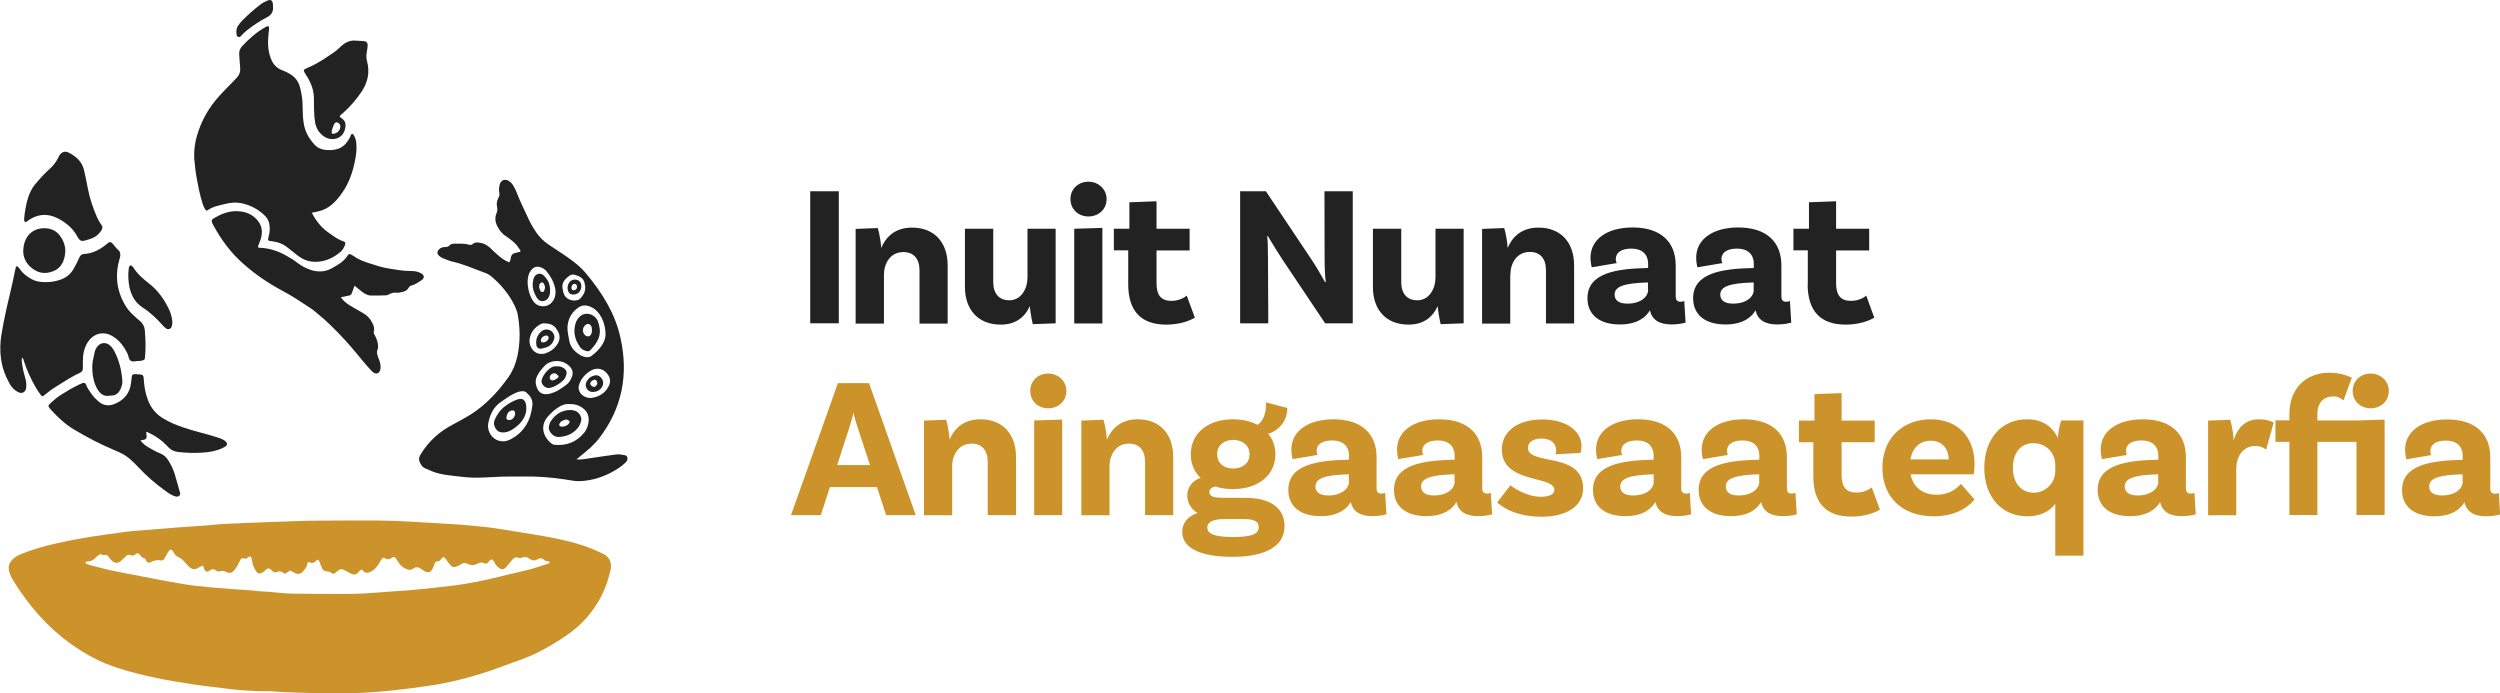<svg width="393" height="109" viewBox="0 0 393 109" fill="none" xmlns="http://www.w3.org/2000/svg">
<g clip-path="url(#clip0_810_70)">
<path d="M94.713 87.013C94.211 86.786 93.71 86.535 93.207 86.331C90.971 85.42 88.621 84.874 86.248 84.419C84.765 84.146 83.282 83.918 81.776 83.668C80.019 83.395 78.285 83.076 76.528 82.871C74.498 82.644 72.49 82.461 70.436 82.348C68.497 82.234 66.557 82.12 64.595 82.006C62.884 81.892 61.172 81.847 59.438 81.824C57.659 81.801 55.879 81.824 54.099 81.824C51.566 81.847 49.034 81.824 46.501 81.915C43.831 82.029 35.093 82.302 33.952 82.461C32.856 82.598 29.023 82.826 28.202 82.894C26.24 83.053 24.255 83.213 22.292 83.372C21.448 83.44 20.604 83.486 19.782 83.599C17.911 83.85 16.04 84.1 14.169 84.396C11.819 84.783 9.469 85.238 7.165 85.83C5.91 86.171 4.655 86.558 3.445 87.059C2.989 87.241 2.533 87.446 2.145 87.787C1.529 88.311 1.209 88.948 1.438 89.79C1.574 90.337 1.803 90.837 2.099 91.292C4.472 95.116 7.324 98.462 10.998 101.125C13.302 102.786 15.767 104.129 18.482 104.994C22.406 106.269 26.468 106.997 30.552 107.612C32.035 107.839 33.541 107.976 35.047 108.181C37.009 108.454 38.971 108.59 40.957 108.659C41.573 108.681 42.189 108.636 42.782 108.681C45.018 108.886 47.254 108.864 49.49 108.955C53.688 109.091 57.864 108.977 62.039 108.499C63.865 108.295 65.667 108.067 67.493 107.794C70.299 107.384 73.014 106.724 75.707 105.882C77.874 105.222 79.974 104.357 82.118 103.606C82.94 103.31 83.738 102.969 84.514 102.582C86.066 101.808 87.526 100.92 88.941 99.964C90.219 99.099 91.382 98.098 92.386 96.914C94.189 94.798 95.375 92.362 95.968 89.631C96.242 88.47 95.831 87.514 94.713 87.013ZM86.18 88.607C84.879 89.039 83.579 89.472 82.255 89.767C79.814 90.314 77.395 90.974 74.954 91.452C73.562 91.725 72.147 91.953 70.733 92.112C69.409 92.248 68.086 92.43 66.763 92.567C66.078 92.635 65.371 92.658 64.686 92.749C63.682 92.863 62.656 92.886 61.652 92.977C60.169 93.091 58.685 93.204 57.202 93.295C56.039 93.364 54.875 93.364 53.711 93.364C51.11 93.364 48.532 93.364 45.931 93.318C44.744 93.295 43.558 93.159 42.371 93.045C41.595 92.977 40.797 92.977 40.021 92.863C39.108 92.749 38.173 92.726 37.237 92.658C34.431 92.43 31.624 92.271 28.818 91.816C26.719 91.475 24.642 91.065 22.566 90.655C20.878 90.337 19.189 90.018 17.523 89.677C16.428 89.449 15.333 89.13 14.238 88.857C13.987 88.789 13.736 88.721 13.508 88.561C13.462 88.538 13.439 88.47 13.439 88.402C13.439 88.356 13.485 88.288 13.53 88.288C13.645 88.265 13.759 88.243 13.873 88.243C14.306 88.243 14.649 88.038 14.945 87.742C15.105 87.582 15.287 87.423 15.47 87.287C15.652 87.127 15.835 87.036 16.086 87.218C16.337 87.4 16.679 87.082 16.907 87.332C17.09 87.514 17.227 87.765 17.387 87.947C17.478 88.061 17.592 88.151 17.706 88.243C18.14 88.538 18.505 88.561 18.915 88.243C19.212 88.015 19.486 87.742 19.76 87.469C19.988 87.241 20.239 87.127 20.535 87.264C20.855 87.423 21.083 87.309 21.334 87.105C21.585 86.9 21.722 86.945 21.927 87.15C22.155 87.4 22.315 87.742 22.726 87.765C22.886 87.787 22.908 87.969 22.954 88.106C23.114 88.425 23.251 88.493 23.547 88.425C23.57 88.425 23.616 88.402 23.639 88.402C24.163 88.106 24.711 87.969 25.327 88.106C25.509 88.151 25.669 88.038 25.783 87.901C25.92 87.696 26.034 87.446 26.171 87.218C26.308 86.991 26.422 86.763 26.582 86.558C26.764 86.331 26.97 86.353 27.152 86.604C27.244 86.74 27.335 86.9 27.426 87.036C27.563 87.264 27.745 87.469 27.997 87.56C28.498 87.765 28.864 88.129 29.206 88.538C29.366 88.743 29.571 88.925 29.753 89.107C30.119 89.494 30.552 89.563 31.031 89.335C31.305 89.198 31.579 89.039 31.853 88.903C32.012 89.085 32.035 89.29 32.104 89.472C32.286 89.881 32.583 89.995 32.925 89.722C33.267 89.449 33.564 89.358 33.929 89.677C34.134 89.859 34.431 89.881 34.682 89.79C34.978 89.699 35.23 89.767 35.503 89.881C36.119 90.177 36.416 90.109 36.872 89.585C37.215 89.198 37.443 88.721 37.671 88.243C37.831 87.901 37.968 87.605 38.447 87.81C38.675 87.901 38.812 87.719 38.994 87.605C39.314 87.378 39.428 87.423 39.542 87.787C39.587 87.947 39.633 88.129 39.656 88.288C39.679 88.834 39.953 89.29 40.226 89.745C40.477 90.177 40.797 90.268 41.253 89.995C41.481 89.859 41.664 89.676 41.869 89.517C42.166 89.29 42.28 89.29 42.554 89.517C42.668 89.608 42.759 89.722 42.873 89.813C43.056 89.972 43.284 90.041 43.512 89.927C43.854 89.767 44.174 89.767 44.493 90.041C44.744 90.268 44.95 90.177 45.178 89.972C45.588 89.631 45.588 89.631 46.068 89.904C46.159 89.972 46.273 90.041 46.364 90.086C46.866 90.314 47.254 90.246 47.619 89.836C47.939 89.494 48.235 89.13 48.304 88.652C48.327 88.538 48.395 88.447 48.418 88.356C48.509 88.356 48.577 88.334 48.6 88.356C48.988 88.584 49.308 88.538 49.604 88.243C49.947 87.878 50.038 87.901 50.243 88.379C50.312 88.538 50.357 88.698 50.426 88.857C50.494 89.016 50.562 89.176 50.631 89.335C50.768 89.631 50.996 89.79 51.316 89.813C51.612 89.813 51.886 89.881 52.114 90.086C52.297 90.246 52.479 90.223 52.662 90.086C52.753 90.018 52.844 89.95 52.935 89.859C53.506 89.381 53.688 89.358 54.327 89.722C54.692 89.927 55.035 90.132 55.422 90.268C55.696 90.359 55.925 90.337 56.153 90.132C56.244 90.063 56.312 89.972 56.404 89.881C56.518 89.745 56.632 89.608 56.792 89.563C57.02 89.517 57.042 89.767 57.179 89.859C57.476 90.063 57.773 90.086 58.092 89.95C58.754 89.699 59.187 89.198 59.552 88.629C59.712 88.379 59.849 88.129 60.009 87.878C60.169 87.628 60.305 87.605 60.579 87.787C60.899 87.992 61.15 87.969 61.446 87.765C61.925 87.446 62.039 87.491 62.359 87.969C62.496 88.151 62.61 88.356 62.747 88.561C63.021 88.971 63.408 89.221 63.819 89.426C64.207 89.608 64.595 89.677 64.96 89.381C65.371 89.062 65.781 89.153 66.169 89.403C66.375 89.517 66.557 89.677 66.74 89.79C67.287 90.086 67.675 89.995 67.972 89.449C68.109 89.221 68.2 88.971 68.269 88.721C68.36 88.447 68.474 88.243 68.793 88.243C69.09 88.243 69.25 88.038 69.409 87.81C69.66 87.491 69.843 87.514 70.071 87.856C70.231 88.083 70.391 88.356 70.573 88.561C71.098 89.198 71.189 89.335 72.125 88.903C72.193 88.857 72.284 88.812 72.353 88.766C72.741 88.47 73.106 88.425 73.562 88.652C74.041 88.903 74.566 88.903 75.068 88.607C75.41 88.402 75.775 88.356 76.14 88.538C76.414 88.675 76.597 88.584 76.756 88.379C77.236 87.696 77.487 87.901 77.783 88.516C77.943 88.834 78.171 89.085 78.468 89.29C78.856 89.563 79.129 89.563 79.472 89.244C79.677 89.039 79.859 88.812 80.042 88.584C80.247 88.334 80.43 88.083 80.658 87.856C80.864 87.651 81.115 87.514 81.457 87.674C81.685 87.787 81.913 87.719 82.141 87.628C82.484 87.491 82.826 87.537 83.122 87.765C83.168 87.787 83.214 87.833 83.259 87.856C83.647 88.129 84.058 88.197 84.491 87.924C84.856 87.696 85.199 87.696 85.518 88.015C85.701 88.174 85.929 88.22 86.157 88.243C86.248 88.265 86.408 88.243 86.385 88.425C86.431 88.538 86.294 88.561 86.18 88.607Z" fill="#CC932A"/>
<path d="M2.898 61.658C3.491 61.977 4.061 61.567 4.107 60.998C4.153 60.566 4.153 60.133 4.039 59.701C3.788 58.858 3.582 58.016 3.468 57.151C3.423 56.833 3.377 56.537 3.491 56.218C3.696 56.378 3.696 56.605 3.765 56.787C4.221 58.176 4.814 59.496 5.545 60.77C5.796 61.226 6.092 61.658 6.412 62.09C6.571 62.318 6.685 62.341 6.914 62.159C7.552 61.635 8.191 61.157 8.899 60.725C10.108 59.974 11.294 59.177 12.595 58.585C12.892 58.449 13.028 58.221 13.028 57.903C13.028 57.516 13.028 57.151 13.028 56.764C13.028 55.74 13.211 54.739 13.759 53.851C14.512 52.599 16.04 51.917 17.615 52.804C18.778 53.464 19.509 54.489 20.079 55.672C20.239 56.036 20.216 56.537 20.604 56.742C21.015 56.947 21.471 56.696 21.904 56.742C22.041 56.764 22.201 56.696 22.338 56.673C22.726 56.583 22.749 56.56 22.794 56.15C22.931 54.762 22.886 53.373 22.771 51.962C22.726 51.37 22.475 50.847 21.996 50.46C21.836 50.323 21.676 50.209 21.539 50.073C20.946 49.527 20.307 48.98 19.874 48.298C18.368 45.931 18.003 43.381 18.801 40.696C18.961 40.127 19.029 39.649 18.505 39.216C18.185 38.943 17.957 38.556 17.638 38.237C17.432 38.01 17.25 38.01 17.021 38.169C16.93 38.237 16.839 38.328 16.748 38.397C15.698 39.239 14.58 39.853 13.211 39.922C12.8 39.944 12.618 40.172 12.458 40.514C12.207 41.105 11.911 41.674 11.591 42.221C11.112 43.108 10.382 43.677 9.423 43.996C8.83 44.178 8.237 44.315 7.621 44.337C6.754 44.383 5.864 44.337 5.065 43.928C4.312 43.541 3.628 43.04 3.149 42.334C3.058 42.198 2.943 42.061 2.829 41.925C2.738 41.811 2.51 41.856 2.487 42.016C2.419 42.243 2.373 42.471 2.327 42.699C2.19 43.359 2.076 44.019 1.917 44.656C1.301 47.273 0.662 49.914 0.228 52.577C0.023 53.851 -0.023 55.126 0.16 56.4C0.342 57.743 0.776 58.995 1.438 60.179C1.734 60.793 2.213 61.317 2.898 61.658Z" fill="#222222"/>
<path d="M23.205 62.751C22.886 61.863 22.703 60.953 22.635 60.042C22.543 58.745 22.612 58.927 21.288 58.813C21.266 58.813 21.22 58.813 21.197 58.813C20.878 58.836 20.764 58.904 20.718 59.2C20.672 59.519 20.65 59.837 20.604 60.156C20.421 61.84 19.463 62.933 17.957 63.524C17.09 63.866 16.223 63.752 15.493 63.115C15.105 62.773 14.717 62.409 14.421 61.977C14.101 61.499 13.736 61.044 13.531 60.474C13.439 60.201 13.234 60.133 12.96 60.224C12.778 60.292 12.595 60.383 12.39 60.474C11.454 60.93 10.542 61.453 9.652 62.022C8.99 62.432 8.397 62.955 7.826 63.502C7.553 63.752 7.553 63.843 7.804 64.162C7.849 64.23 7.918 64.298 7.963 64.367C9.081 65.596 10.291 66.734 11.728 67.576C13.736 68.759 15.79 69.852 17.934 70.74C18.345 70.899 18.733 71.081 19.121 71.286C20.193 71.809 20.992 72.651 21.791 73.493C23.068 74.859 24.483 76.065 25.989 77.158C26.354 77.431 26.742 77.704 27.175 77.886C27.358 77.977 27.54 78.046 27.746 78.068C28.156 78.091 28.407 77.818 28.293 77.408C28.02 76.43 27.746 75.451 27.449 74.472C27.221 73.721 26.856 73.016 26.445 72.356C26.148 71.877 25.761 71.513 25.213 71.286C24.574 71.035 23.958 70.694 23.342 70.33C22.863 70.057 22.452 69.715 22.064 69.237C22.315 69.192 22.498 69.169 22.657 69.124C22.954 69.032 23.045 68.919 23.045 68.623C23.045 68.395 23 68.168 22.977 67.849C24.323 68.418 25.373 69.124 26.445 70.284C26.901 70.762 27.403 70.99 28.042 71.058C29.32 71.195 30.598 71.24 31.876 71.149C32.948 71.081 34.02 70.899 35.002 70.421C35.184 70.33 35.367 70.239 35.526 70.102C35.732 69.943 35.732 69.692 35.572 69.488C35.412 69.306 35.23 69.192 35.002 69.078C34.705 68.941 34.408 68.85 34.112 68.737C32.423 68.19 30.689 67.826 29.001 67.257C27.86 66.87 26.765 66.46 25.738 65.823C24.574 65.163 23.684 64.139 23.205 62.751Z" fill="#222222"/>
<path d="M3.97 34.892C4.084 34.937 4.198 34.869 4.29 34.778C4.312 34.755 4.335 34.733 4.358 34.71C5.841 33.64 7.415 33.481 9.036 34.3C10.313 34.937 11.431 35.848 12.139 37.145C12.207 37.282 12.275 37.396 12.367 37.509C12.572 37.805 12.8 37.942 13.188 37.851C13.759 37.714 14.306 37.555 14.831 37.282C15.287 37.031 15.607 36.69 15.903 36.28C16.132 35.962 16.177 35.666 15.926 35.324C15.675 34.96 15.447 34.596 15.264 34.186C14.649 32.752 14.124 31.273 13.827 29.725C13.645 28.724 13.439 27.722 13.211 26.744C12.892 25.378 11.933 24.559 10.747 23.967C10.176 23.694 9.652 23.921 9.332 24.445C9.264 24.536 9.218 24.65 9.172 24.764C8.83 25.469 8.351 26.084 7.758 26.607C6.914 27.335 6.206 28.178 5.476 29.02C5.202 29.361 4.974 29.725 4.792 30.135C4.244 31.273 4.039 32.502 3.856 33.754C3.833 34.004 3.81 34.277 3.788 34.528C3.81 34.664 3.81 34.824 3.97 34.892Z" fill="#222222"/>
<path d="M4.746 41.925C5.796 42.904 7.028 43.177 8.374 42.63C9.652 42.13 10.108 41.014 10.245 39.808C10.359 38.807 10.017 37.851 9.401 37.031C8.922 36.394 8.283 36.03 7.507 35.916C5.408 35.643 3.856 36.895 3.674 39.102C3.56 40.127 3.902 41.128 4.746 41.925Z" fill="#222222"/>
<path d="M17.159 62.204C17.273 62.181 17.387 62.182 17.501 62.182C18.231 62.182 18.687 61.749 18.961 61.135C19.121 60.725 19.28 60.315 19.235 59.883C19.121 58.267 18.756 56.742 18.026 55.308C17.889 55.035 17.706 54.739 17.501 54.511C16.748 53.624 15.607 53.783 15.082 54.807C14.991 54.989 14.922 55.171 14.877 55.376C14.763 55.877 14.649 56.4 14.557 56.901C14.443 57.789 14.512 58.95 14.763 59.837C14.945 60.474 15.196 61.112 15.63 61.635C16.018 62.045 16.497 62.341 17.159 62.204Z" fill="#222222"/>
<path d="M22.452 48.366C23.639 49.117 24.642 50.096 25.578 51.143C25.738 51.325 25.897 51.484 26.08 51.621C26.445 51.871 26.856 51.734 26.993 51.325C27.038 51.188 27.061 51.052 27.084 50.915C27.084 50.756 27.084 50.596 27.084 50.46C27.015 49.845 26.856 49.254 26.605 48.707C25.852 47.114 24.871 45.703 23.456 44.588C22.52 43.859 21.608 43.086 20.969 42.061C20.901 41.97 20.832 41.879 20.741 41.788C20.627 41.674 20.376 41.743 20.307 41.902C20.284 42.016 20.262 42.13 20.239 42.243C20.102 43.222 20.17 44.201 20.353 45.179C20.672 46.522 21.265 47.592 22.452 48.366Z" fill="#222222"/>
<path d="M30.848 27.586C31.122 29.111 31.396 30.613 31.875 32.092C31.966 32.388 32.103 32.684 32.286 32.957C32.377 33.094 32.514 33.162 32.651 33.048C33.427 32.479 34.339 32.32 35.252 32.092C36.188 31.842 37.123 31.751 38.104 31.979C39.473 32.297 40.66 32.934 41.641 33.913C42.143 34.414 42.371 35.006 42.394 35.711C42.417 36.212 42.371 36.69 42.234 37.168C42.052 37.828 42.074 37.851 42.736 37.919C43.694 38.033 44.539 38.352 45.269 38.966C45.748 39.353 46.227 39.717 46.706 40.104C47.779 40.969 48.965 41.31 50.357 41.105C51.566 40.923 52.547 40.4 53.46 39.649C53.825 39.353 54.076 38.966 54.236 38.511C54.35 38.215 54.282 38.033 54.008 37.942C53.118 37.669 52.41 37.1 51.68 36.599C50.539 35.802 49.695 34.755 49.011 33.435C50.882 33.139 51.749 32.684 52.935 31.41C53.255 31.068 53.506 30.681 53.779 30.317C54.92 28.724 55.491 26.903 55.856 25.014C56.016 24.126 56.107 23.238 55.993 22.328C55.924 21.918 55.81 21.531 55.582 21.19C55.468 21.008 55.263 21.008 55.171 21.19C55.126 21.304 55.103 21.418 55.057 21.509C54.213 23.193 53.072 23.716 51.292 23.58C50.608 23.534 49.969 23.284 49.49 22.783C48.6 21.827 47.961 20.758 47.756 19.438C47.619 18.595 47.573 17.776 47.573 16.911C47.596 15.864 47.436 14.817 47.185 13.816C46.934 12.791 46.364 12.04 45.428 11.54C45.109 11.357 44.744 11.198 44.402 11.062C43.489 10.72 42.919 10.106 42.576 9.195C42.097 7.943 42.074 6.646 42.211 5.326C42.234 5.03 42.303 4.757 42.303 4.461C42.325 4.142 42.166 4.029 41.869 4.188C40.409 4.962 39.199 6.054 38.081 7.238C37.739 7.602 37.557 8.057 37.602 8.603C37.625 8.922 37.648 9.241 37.671 9.559C37.694 9.969 37.739 10.379 37.762 10.766C37.808 11.312 37.602 11.79 37.237 12.2C37.1 12.359 36.963 12.495 36.827 12.632C35.8 13.702 34.727 14.726 33.792 15.887C32.491 17.503 31.579 19.278 30.985 21.258C30.62 22.442 30.483 23.648 30.529 24.877C30.643 25.81 30.689 26.698 30.848 27.586Z" fill="#222222"/>
<path d="M54.647 40.172C54.053 41.128 53.095 41.652 52.16 42.175C51.042 42.79 49.878 42.813 48.714 42.38C48.053 42.13 47.437 41.834 46.866 41.401C46.273 40.923 45.634 40.536 44.972 40.172C43.695 39.444 42.326 39.012 40.843 38.943C40.751 38.943 40.614 38.989 40.546 38.784C40.706 38.261 40.979 37.76 41.093 37.168C41.299 36.144 41.071 35.279 40.363 34.505C39.587 33.663 38.629 33.276 37.511 33.208C36.005 33.094 34.727 33.64 33.495 34.391C33.29 34.528 33.244 34.71 33.313 34.915C33.381 35.097 33.473 35.302 33.564 35.461C34.773 37.669 36.233 39.672 38.127 41.356C40.044 43.086 42.166 44.52 44.425 45.726C45.976 46.545 47.414 47.524 48.874 48.48C49.216 48.708 49.536 48.958 49.832 49.231C51.43 50.506 52.844 51.962 54.236 53.465C55.468 54.785 56.563 56.218 57.75 57.584C58.024 57.88 58.297 58.199 58.594 58.472C59.119 58.927 59.689 58.722 59.803 58.017C59.826 57.88 59.826 57.721 59.826 57.584C59.803 57.197 59.712 56.833 59.575 56.492C59.347 55.945 59.119 55.445 59.393 54.83C59.461 54.671 59.416 54.42 59.416 54.216C59.37 53.692 59.187 53.191 58.936 52.736C58.8 52.508 58.685 52.281 58.777 52.008C58.891 51.553 58.731 51.143 58.526 50.756C58.183 50.05 57.659 49.527 56.974 49.163C56.29 48.776 55.605 48.389 54.943 47.979C54.419 47.661 53.962 47.274 53.574 46.727C54.053 46.636 54.464 46.545 54.898 46.454C55.08 46.409 55.217 46.318 55.286 46.136C55.422 45.749 55.559 45.385 55.742 44.907C56.175 45.271 56.518 45.567 56.883 45.84C57.294 46.158 57.75 46.454 58.297 46.454C59.05 46.477 59.803 46.454 60.556 46.431C60.716 46.431 60.921 46.409 61.058 46.318C61.492 46.067 61.948 45.931 62.45 46.022C62.61 46.045 62.792 45.976 62.975 45.953C63.523 45.885 64.002 45.68 64.275 45.18C64.39 44.975 64.549 44.907 64.755 44.861C65.302 44.702 65.759 44.383 66.215 44.087C66.785 43.723 66.74 43.268 66.169 42.949C65.69 42.676 65.188 42.608 64.663 42.608C63.317 42.608 61.994 42.357 60.693 42.13C59.849 41.97 59.005 41.697 58.183 41.424C57.179 41.128 56.221 40.741 55.354 40.104C54.966 39.877 54.829 39.877 54.647 40.172Z" fill="#222222"/>
<path d="M49.353 15.75C49.33 16.297 49.376 16.843 49.376 17.412C49.376 18.026 49.444 18.618 49.536 19.233C49.696 20.189 50.175 20.962 51.019 21.509C52.182 22.237 53.985 21.896 54.282 20.075C54.396 19.438 54.259 18.937 53.666 18.573C53.574 18.504 53.483 18.436 53.392 18.368C53.483 18.049 53.757 17.913 53.962 17.73C55.08 16.729 56.039 15.614 56.86 14.385C57.818 12.928 58.161 11.357 57.704 9.65C57.567 9.15 57.567 8.672 57.659 8.194C57.727 7.852 57.773 7.511 57.795 7.17C57.818 6.737 57.636 6.51 57.202 6.464C56.837 6.418 56.449 6.441 56.061 6.396C55.057 6.259 54.259 6.669 53.551 7.329C53.255 7.602 52.958 7.898 52.639 8.126C51.27 9.059 49.924 10.015 48.372 10.652C47.619 10.971 47.619 10.993 48.053 11.699C48.874 12.905 49.399 14.225 49.353 15.75ZM52.137 20.689C52.205 20.325 52.319 19.961 52.479 19.62C52.639 19.278 52.799 19.164 53.05 19.255C53.323 19.346 53.529 19.62 53.506 19.916C53.483 20.462 53.027 20.94 52.456 21.031C52.228 21.076 52.091 20.962 52.137 20.689Z" fill="#222222"/>
<path d="M37.488 5.804C37.648 5.849 37.785 5.781 37.876 5.667C38.15 5.371 38.424 5.076 38.743 4.825C39.747 4.029 40.797 3.323 41.938 2.731C42.645 2.367 42.987 1.866 42.919 1.07C42.919 0.888 42.919 0.728 42.896 0.546C42.782 -6.95762e-06 42.485 -0.091 42.097 0.068C41.664 0.25 41.253 0.455 40.888 0.751C39.861 1.525 38.926 2.39 38.036 3.277C37.808 3.505 37.625 3.755 37.443 4.029C37.123 4.461 37.123 4.939 37.192 5.44C37.192 5.622 37.306 5.758 37.488 5.804Z" fill="#222222"/>
<path d="M98.227 71.559C97.771 71.468 97.314 71.377 96.835 71.445C95.512 71.605 94.189 71.832 92.865 72.014C92.181 72.105 91.496 72.287 90.606 72.219C90.926 71.969 91.108 71.832 91.268 71.673C92.317 70.831 93.344 69.989 94.166 68.919C97.816 64.185 98.82 58.881 97.543 53.123C96.698 49.254 94.645 45.999 92.135 42.995C91.04 41.675 89.648 40.719 88.256 39.785C87.572 39.33 86.887 38.898 86.225 38.443C85.45 37.919 84.788 37.259 84.263 36.485C83.875 35.871 83.465 35.256 83.168 34.596C82.506 33.139 81.776 31.728 81.206 30.226C81.069 29.839 80.863 29.498 80.658 29.134C80.498 28.86 80.27 28.633 79.996 28.451C79.357 28.064 78.764 28.291 78.559 28.997C78.445 29.429 78.399 29.862 78.49 30.294C78.559 30.567 78.513 30.795 78.376 31.045C78.125 31.523 78.011 32.024 78.148 32.57C78.239 32.934 78.171 33.253 78.034 33.572C77.76 34.255 77.852 34.937 78.194 35.597C78.513 36.189 78.901 36.736 79.494 37.1C79.768 37.282 80.019 37.464 80.27 37.669C80.818 38.056 81.274 38.533 81.639 39.125C81.73 39.262 81.89 39.376 81.776 39.581C81.479 39.649 81.206 39.694 80.932 39.785C80.612 39.876 80.361 40.081 80.316 40.445C80.27 40.719 80.225 40.992 80.065 41.242C79.312 40.969 78.741 40.514 78.194 40.036C77.806 39.694 77.418 39.33 77.053 38.966C76.665 38.602 76.209 38.329 75.707 38.215C75.228 38.101 74.726 38.01 74.292 38.374C74.087 38.556 73.859 38.511 73.63 38.443C72.923 38.26 72.193 38.306 71.463 38.306C71.166 38.306 70.87 38.329 70.664 38.579C70.482 38.761 70.299 38.829 70.048 38.829C69.843 38.829 69.637 38.852 69.455 38.92C69.113 39.057 68.839 39.262 68.77 39.649C68.725 40.013 68.999 40.218 69.272 40.4C69.432 40.514 69.615 40.605 69.82 40.673C70.254 40.832 70.687 41.037 71.143 41.128C72.877 41.515 74.497 42.266 76.163 42.858C76.551 42.995 76.916 43.177 77.236 43.45C78.741 44.724 79.996 46.204 80.863 47.979C81.091 48.457 81.297 48.935 81.388 49.459C81.776 51.621 81.799 53.783 81.343 55.945C81.091 57.152 80.635 58.267 79.928 59.291C79.472 59.928 78.992 60.543 78.49 61.157C77.053 62.819 75.479 64.298 73.562 65.414C72.809 65.846 72.056 66.301 71.28 66.688C69.113 67.803 67.356 69.374 66.101 71.468C65.918 71.787 65.804 72.105 65.918 72.447C66.078 72.947 66.329 73.403 66.854 73.63C67.538 73.949 68.223 74.245 68.976 74.427C69.774 74.632 70.573 74.723 71.371 74.814C72.444 74.928 73.516 75.087 74.589 75.087C75.684 75.11 76.802 75.019 77.897 74.973C79.472 74.882 81.046 74.928 82.62 74.905C84.172 74.882 85.701 74.996 87.229 75.155C88.188 75.269 89.123 75.406 90.081 75.565C90.652 75.656 91.245 75.656 91.816 75.588C93.823 75.383 95.649 74.654 97.314 73.539C97.634 73.334 97.908 73.084 98.204 72.834C98.341 72.72 98.455 72.583 98.546 72.447C98.752 72.037 98.615 71.627 98.227 71.559ZM95.558 58.881C96.014 59.541 95.991 60.156 95.626 60.816C95.01 61.954 93.96 62.455 92.82 62.569C91.542 62.546 90.72 61.499 91.017 60.52C91.314 59.564 91.952 58.836 92.82 58.29C93.846 57.675 94.896 57.948 95.558 58.881ZM93.162 48.389C94.303 49.003 95.215 50.733 95.192 52.645C95.17 53.76 94.28 54.989 92.956 55.968C92.728 56.127 92.477 56.173 92.203 56.15C91.861 56.105 91.519 56.014 91.222 55.831C90.355 55.285 89.671 54.625 89.488 53.556C89.351 52.804 89.169 52.076 89.214 51.325C89.306 50.21 89.762 49.254 90.652 48.548C91.428 47.865 92.203 47.865 93.162 48.389ZM88.963 43.814C89.351 43.45 89.739 43.017 90.355 43.199C91.085 43.404 91.77 43.723 91.907 44.542C91.93 44.77 91.998 44.975 91.998 44.998C92.067 45.908 91.656 46.454 91.177 46.978C91.085 47.069 90.948 47.137 90.834 47.16C89.853 47.456 88.826 46.955 88.576 46.044C88.53 45.862 88.507 45.68 88.461 45.475C88.302 44.838 88.484 44.269 88.963 43.814ZM82.94 44.269C82.963 43.746 83.031 43.063 83.487 42.494C83.921 41.925 84.446 41.788 85.107 42.061C85.45 42.198 85.746 42.426 85.974 42.721C86.613 43.495 87.07 44.36 87.275 45.362C87.412 46.136 87.298 46.864 86.796 47.478C86.043 48.412 84.582 48.366 83.875 47.41C83.282 46.636 82.94 45.339 82.94 44.269ZM83.693 63.684C83.442 66.119 82.369 67.963 80.27 69.055C79.859 69.26 79.449 69.397 79.061 69.374C77.555 69.374 76.437 67.917 76.779 66.392C77.053 65.141 77.578 64.025 78.627 63.274C79.312 62.796 79.996 62.273 80.749 61.909C80.909 61.84 81.069 61.749 81.228 61.681C81.753 61.522 82.324 61.34 82.757 61.704C83.328 62.205 83.784 62.819 83.693 63.684ZM83.67 54.898C83.373 54.466 83.213 54.011 83.236 53.51C83.305 52.531 83.807 51.712 84.697 51.12C84.993 50.915 85.335 50.801 85.541 50.824C86.362 50.847 86.933 51.029 87.321 51.507C88.21 52.622 88.119 53.464 87.435 54.375C87.047 54.898 86.499 55.263 85.838 55.513C84.993 55.809 84.149 55.581 83.67 54.898ZM84.354 60.816C84.263 60.543 84.195 60.247 84.218 59.951C84.195 59.633 84.332 59.337 84.469 59.041C84.788 58.449 85.199 57.925 85.678 57.447C86.59 56.537 88.621 56.401 89.716 57.789C90.013 58.176 90.104 58.608 89.945 59.109C89.762 59.678 89.488 60.156 88.986 60.52C88.142 61.157 87.298 61.727 86.225 61.931C85.267 62.091 84.651 61.727 84.354 60.816ZM87.161 69.92C87.024 69.897 86.864 69.852 86.75 69.761C85.29 68.646 84.925 66.916 86.066 65.55C86.545 64.981 87.092 64.481 87.709 64.071C88.279 63.684 88.895 63.456 89.557 63.525C90.173 63.502 90.72 63.616 91.245 63.911C92.363 64.526 92.774 65.505 92.432 66.802C92.317 67.234 92.135 67.644 91.861 67.986C90.629 69.511 89.032 70.102 87.161 69.92Z" fill="#222222"/>
<path d="M91.2 65.277C90.857 64.64 90.287 64.503 89.853 64.458C88.302 64.412 87.321 65.118 86.59 66.21C86.454 66.415 86.385 66.665 86.317 66.893C86.225 67.234 86.271 67.553 86.454 67.849C86.796 68.395 87.298 68.737 87.914 68.691C89.032 68.623 90.036 68.213 90.789 67.326C91.04 67.03 91.2 66.688 91.314 66.324C91.451 65.937 91.382 65.618 91.2 65.277ZM89.465 66.529C89.169 66.939 88.758 67.052 88.393 67.075C88.119 67.052 87.96 67.007 87.914 66.825C87.891 66.711 87.96 66.574 88.028 66.461C88.256 66.142 88.598 66.051 88.941 65.96C89.1 65.914 89.26 66.005 89.397 66.096C89.579 66.21 89.579 66.37 89.465 66.529Z" fill="#222222"/>
<path d="M81.137 62.864C80.498 63.115 79.928 63.456 79.38 63.866C78.65 64.412 78.148 65.141 77.783 65.96C77.532 66.529 77.669 67.075 78.057 67.553C78.422 67.963 78.878 68.031 79.403 67.963C80.156 67.849 80.749 67.417 81.297 66.961C82.21 66.21 82.689 65.231 82.734 64.412C82.803 62.887 82.21 62.432 81.137 62.864ZM80.978 64.958C81 65.641 80.339 66.233 79.791 65.983C79.677 65.937 79.586 65.823 79.609 65.641C79.677 64.89 80.156 64.412 80.727 64.526C80.886 64.572 80.955 64.731 80.978 64.958Z" fill="#222222"/>
<path d="M90.903 50.028C90.698 50.278 90.561 50.551 90.469 50.87C90.059 52.235 90.401 53.487 91.222 54.602C91.473 54.921 91.816 55.103 92.204 55.194C92.477 55.263 92.683 55.194 92.865 54.989C93.299 54.511 93.687 54.033 93.983 53.442C94.211 52.986 94.28 52.509 94.303 52.122C94.303 51.575 94.12 50.779 93.938 50.392C93.481 49.413 91.907 48.753 90.903 50.028ZM92.181 50.984C92.386 50.87 92.614 50.915 92.797 51.075C93.025 51.302 93.071 51.575 93.048 52.099C93.048 52.008 93.048 52.144 93.025 52.258C92.957 52.554 92.842 52.827 92.477 52.873C92.181 52.918 91.975 52.713 91.816 52.509C91.473 52.008 91.633 51.302 92.181 50.984Z" fill="#222222"/>
<path d="M86.568 60.953C87.321 60.748 87.937 60.338 88.507 59.815C88.758 59.587 88.918 59.268 89.009 58.95C89.146 58.495 89.055 58.199 88.69 57.925C88.347 57.675 87.959 57.539 87.526 57.584C87.115 57.539 86.75 57.675 86.431 57.925C85.929 58.312 85.541 58.813 85.267 59.382C85.062 59.792 85.085 60.224 85.381 60.566C85.678 60.884 86.066 61.089 86.568 60.953ZM86.454 59.177C86.545 58.904 86.75 58.699 87.161 58.677C87.389 58.677 87.526 58.859 87.709 59.018C87.845 59.109 87.823 59.291 87.709 59.382C87.526 59.541 87.321 59.655 87.115 59.746C86.887 59.837 86.613 59.815 86.476 59.587C86.385 59.473 86.408 59.291 86.454 59.177Z" fill="#222222"/>
<path d="M85.381 47.342C85.838 47.273 86.134 47.023 86.317 46.591C86.454 46.272 86.477 45.908 86.477 45.657C86.477 44.861 86.271 44.246 85.838 43.723C85.518 43.313 85.153 42.904 84.583 43.063C83.99 43.245 83.83 43.791 83.761 44.36C83.647 45.271 83.944 46.067 84.4 46.818C84.628 47.182 84.948 47.387 85.381 47.342ZM85.108 44.406C85.336 44.292 85.655 44.679 85.678 45.248C85.655 45.339 85.609 45.521 85.541 45.726C85.45 45.953 85.085 45.976 84.971 45.748C84.879 45.566 84.788 45.384 84.765 45.179C84.72 44.838 84.811 44.542 85.108 44.406Z" fill="#222222"/>
<path d="M93.458 59.018C92.911 59.154 92.477 59.473 92.203 59.997C91.793 60.77 92.432 61.704 93.23 61.613C94.006 61.613 94.668 61.089 94.805 60.384C94.941 59.61 94.189 58.813 93.458 59.018ZM93.869 60.384C93.801 60.611 93.572 60.816 93.39 60.816C93.184 60.839 92.865 60.611 92.797 60.384C92.774 60.315 92.774 60.202 92.819 60.133C92.979 59.86 93.23 59.746 93.504 59.678C93.572 59.701 93.618 59.701 93.664 59.746C93.846 59.86 93.938 60.156 93.869 60.384Z" fill="#222222"/>
<path d="M87.161 53.078C87.161 52.554 86.864 52.076 86.408 51.894C85.929 51.712 85.472 51.78 85.107 52.099C84.423 52.691 84.172 53.442 84.332 54.307C84.4 54.671 84.719 54.876 85.085 54.807C85.518 54.716 85.929 54.625 86.317 54.398C86.841 54.056 87.07 53.578 87.161 53.078ZM85.997 53.578C85.815 53.76 85.404 53.897 85.199 53.806C84.948 53.692 85.016 53.487 85.062 53.305C85.153 53.078 85.335 52.895 85.632 52.782C85.883 52.691 86.18 52.759 86.203 52.964C86.317 53.169 86.18 53.373 85.997 53.578Z" fill="#222222"/>
<path d="M89.899 46.272C90.72 46.454 91.428 45.794 91.382 44.906C91.336 44.292 90.971 43.95 90.31 43.95C90.218 43.973 90.036 43.973 89.876 44.064C89.214 44.383 89.009 45.475 89.465 46.022C89.557 46.158 89.716 46.249 89.899 46.272ZM89.831 45.202C89.853 44.861 90.059 44.611 90.332 44.611C90.538 44.611 90.72 44.838 90.72 45.066C90.698 45.407 90.515 45.612 90.196 45.635C89.967 45.657 89.808 45.475 89.831 45.202Z" fill="#222222"/>
<path d="M131.86 30.067H127.365V50.824H131.86V30.067Z" fill="#222222"/>
<path d="M148.972 50.847V41.72C148.972 38.056 146.828 35.779 143.382 35.779C140.484 35.779 139.161 37.487 138.545 38.943H138.522C138.499 38.306 138.294 36.872 137.997 35.893L137.975 35.848L134.506 35.984V50.87H138.956V43.177C138.956 41.47 139.914 39.626 142.013 39.626C143.633 39.626 144.546 40.673 144.546 42.494V50.87H148.972V50.847Z" fill="#222222"/>
<path d="M162.343 50.961L165.948 50.824V35.962H161.522V43.655C161.522 45.385 160.518 47.205 158.67 47.205C157.05 47.205 156.137 46.158 156.137 44.337V35.962H151.688V45.089C151.688 48.753 153.832 51.029 157.3 51.029C159.468 51.029 161.02 50.05 161.887 48.116C161.932 48.73 162.138 50.05 162.343 50.915V50.961Z" fill="#222222"/>
<path d="M171.105 34.027C172.725 34.027 173.957 32.866 173.957 31.296C173.957 29.771 172.702 28.564 171.105 28.564C169.485 28.564 168.275 29.725 168.275 31.296C168.275 32.866 169.485 34.027 171.105 34.027Z" fill="#222222"/>
<path d="M173.295 35.825L168.869 35.962V50.847H173.295V35.825Z" fill="#222222"/>
<path d="M177.357 44.679C177.357 48.889 179.364 51.029 183.335 51.029C186.164 51.029 187.784 49.959 187.784 49.959L187.83 49.936L186.552 46.454L186.483 46.522C186.483 46.522 185.616 47.296 184.156 47.296C182.536 47.296 181.806 46.431 181.806 44.519V39.376H187.008V35.962H181.806V31.637L177.608 31.796H177.539V35.962H175.098V39.353H177.357V44.679Z" fill="#222222"/>
<path d="M199.329 40.81C199.329 38.784 199.283 37.578 199.192 37.122L199.283 37.077C199.42 37.282 199.557 37.532 199.74 37.828C200.287 38.716 201.018 39.945 201.634 40.855L208.296 50.801L208.319 50.824H212.654V30.067H208.205L208.228 40.536C208.228 42.266 208.319 43.746 208.41 44.337L208.319 44.383C207.52 42.949 206.722 41.606 205.992 40.536L199.01 30.089L198.987 30.067H194.948V50.824H199.375L199.329 40.81Z" fill="#222222"/>
<path d="M221.416 51.029C223.584 51.029 225.135 50.05 226.002 48.116C226.048 48.73 226.253 50.05 226.459 50.915L226.481 50.961L230.086 50.824V35.962H225.66V43.655C225.66 45.385 224.656 47.205 222.808 47.205C221.188 47.205 220.275 46.158 220.275 44.337V35.962H215.826V45.089C215.803 48.753 217.948 51.029 221.416 51.029Z" fill="#222222"/>
<path d="M237.434 43.154C237.434 41.447 238.392 39.603 240.491 39.603C242.111 39.603 243.024 40.65 243.024 42.471V50.847H247.45V41.72C247.45 38.056 245.306 35.779 241.86 35.779C238.962 35.779 237.639 37.487 237.023 38.943H237C236.977 38.306 236.772 36.872 236.475 35.893L236.453 35.848L232.984 35.984V50.87H237.411V43.154H237.434Z" fill="#222222"/>
<path d="M258.973 42.13C254.067 42.244 249.549 42.904 249.549 46.887C249.549 49.481 251.443 51.006 254.638 51.006C257.581 51.006 258.859 49.686 259.361 48.776C259.703 50.278 260.821 51.006 262.806 51.006C263.993 51.006 264.905 50.733 264.928 50.733L264.974 50.711L264.768 47.319L264.677 47.342C264.54 47.41 264.358 47.433 264.175 47.433C263.65 47.433 263.422 47.183 263.422 46.523V41.72C263.422 37.919 260.958 35.757 256.645 35.757C252.63 35.757 250.028 37.623 250.028 40.514C250.028 41.333 250.211 41.948 250.211 41.97L250.234 42.016L254.158 41.356L254.113 41.265C254.044 41.128 253.999 40.969 253.999 40.741C253.999 39.694 254.889 39.08 256.463 39.08C258.129 39.08 259.087 39.968 259.087 41.515V42.107H258.973V42.13ZM259.087 45.544C259.087 46.636 257.969 47.729 255.824 47.729C254.523 47.729 253.816 47.228 253.816 46.318C253.816 45.043 255.254 44.52 258.95 44.406H259.064V45.544H259.087Z" fill="#222222"/>
<path d="M275.584 42.13C270.678 42.244 266.16 42.904 266.16 46.887C266.16 49.481 268.054 51.006 271.248 51.006C274.192 51.006 275.469 49.686 275.971 48.776C276.314 50.278 277.432 51.006 279.417 51.006C280.603 51.006 281.516 50.733 281.539 50.733L281.584 50.711L281.379 47.319L281.288 47.342C281.151 47.41 280.968 47.433 280.786 47.433C280.261 47.433 280.033 47.183 280.033 46.523V41.72C280.033 37.919 277.569 35.757 273.256 35.757C269.24 35.757 266.639 37.623 266.639 40.514C266.639 41.333 266.822 41.948 266.822 41.97L266.845 42.016L270.769 41.356L270.724 41.265C270.655 41.128 270.609 40.969 270.609 40.741C270.609 39.694 271.499 39.08 273.074 39.08C274.739 39.08 275.698 39.968 275.698 41.515V42.107H275.584V42.13ZM275.698 45.544C275.698 46.636 274.58 47.729 272.435 47.729C271.134 47.729 270.427 47.228 270.427 46.318C270.427 45.043 271.864 44.52 275.561 44.406H275.675V45.544H275.698Z" fill="#222222"/>
<path d="M284.163 44.679C284.163 48.889 286.171 51.029 290.141 51.029C292.97 51.029 294.59 49.959 294.59 49.959L294.636 49.936L293.404 46.545L293.381 46.454L293.312 46.522C293.312 46.522 292.445 47.296 290.985 47.296C289.365 47.296 288.635 46.431 288.635 44.519V39.376H293.837V35.962H288.635V31.637L284.437 31.796H284.368V35.962H281.927V39.353H284.186V44.679H284.163Z" fill="#222222"/>
<path d="M136.605 60.224H131.722L124.375 80.891L124.353 80.982H129.03L130.467 76.566H137.86L139.298 80.982H143.952L136.628 60.27L136.605 60.224ZM131.608 73.107L133.548 67.098C133.776 66.37 134.027 65.55 134.164 64.822C134.301 65.528 134.552 66.392 134.78 67.075L136.765 73.107H131.608Z" fill="#CC932A"/>
<path d="M154.129 65.914C151.231 65.914 149.908 67.621 149.292 69.078H149.269C149.246 68.441 149.041 67.007 148.744 66.028L148.721 65.983L145.253 66.119V81.004H149.679V73.289C149.679 71.582 150.638 69.738 152.737 69.738C154.357 69.738 155.27 70.785 155.27 72.606V80.982H159.719V71.855C159.719 68.19 157.574 65.914 154.129 65.914Z" fill="#CC932A"/>
<path d="M162.571 80.982H166.975V65.96L162.571 66.097V80.982Z" fill="#CC932A"/>
<path d="M164.784 58.722C163.164 58.722 161.955 59.883 161.955 61.453C161.955 63.024 163.164 64.185 164.784 64.185C166.404 64.185 167.637 63.024 167.637 61.453C167.637 59.928 166.382 58.722 164.784 58.722Z" fill="#CC932A"/>
<path d="M178.863 65.914C175.965 65.914 174.641 67.621 174.025 69.078H174.003C173.98 68.441 173.774 67.007 173.478 66.028L173.455 65.983L169.987 66.119V81.004H174.413V73.289C174.413 71.582 175.372 69.738 177.471 69.738C179.091 69.738 180.003 70.785 180.003 72.606V80.982H184.43V71.855C184.43 68.19 182.308 65.914 178.863 65.914Z" fill="#CC932A"/>
<path d="M199.033 63.32C199.033 65.049 198.554 66.256 197.687 66.779C196.592 66.21 195.268 65.914 193.808 65.914C189.861 65.914 187.191 68.122 187.191 71.422C187.191 72.879 187.716 74.154 188.72 75.11C187.396 75.61 186.643 76.612 186.643 77.886C186.643 79.025 187.191 79.98 188.241 80.641C186.689 81.187 185.845 82.234 185.845 83.622C185.845 85.079 186.871 87.537 193.785 87.537C196.82 87.537 201.931 86.9 201.931 82.689C201.931 79.867 199.672 78.251 195.747 78.251H192.416C190.682 78.251 190.112 78.023 190.112 77.317C190.112 76.908 190.408 76.635 191.07 76.475C191.868 76.748 192.758 76.885 193.808 76.885C197.801 76.885 200.493 74.677 200.493 71.422C200.493 70.171 200.105 69.055 199.352 68.191C200.562 67.872 202.364 66.552 202.364 64.185V64.139L199.01 63.252V63.32H199.033ZM192.576 81.596H195.359C197.185 81.596 197.869 81.938 197.869 82.871C197.869 83.986 196.683 84.419 193.808 84.419C190.248 84.419 189.792 83.622 189.792 82.916C189.792 82.621 189.792 81.596 192.576 81.596ZM193.808 73.653C193.009 73.63 192.348 73.38 191.914 72.925C191.526 72.515 191.321 71.969 191.344 71.354C191.344 70.034 192.37 69.146 193.899 69.146C194.698 69.169 195.405 69.442 195.861 69.92C196.249 70.33 196.455 70.853 196.432 71.468C196.409 72.788 195.359 73.653 193.808 73.653Z" fill="#CC932A"/>
<path d="M217.652 77.499C217.515 77.568 217.332 77.59 217.15 77.59C216.625 77.59 216.397 77.34 216.397 76.68V71.878C216.397 68.076 213.932 65.914 209.62 65.914C205.604 65.914 203.003 67.781 203.003 70.671C203.003 71.491 203.186 72.105 203.186 72.128L203.208 72.173L207.133 71.513L207.087 71.422C207.019 71.286 206.973 71.126 206.973 70.899C206.973 69.852 207.863 69.237 209.437 69.237C211.103 69.237 212.061 70.125 212.061 71.673V72.264H211.947C207.042 72.378 202.524 73.038 202.524 77.021C202.524 79.616 204.418 81.141 207.612 81.141C210.556 81.141 211.833 79.821 212.335 78.91C212.677 80.413 213.796 81.141 215.781 81.141C216.967 81.141 217.88 80.868 217.903 80.868L217.948 80.845L217.743 77.454L217.652 77.499ZM212.061 75.701C212.061 76.794 210.943 77.886 208.799 77.886C207.498 77.886 206.791 77.386 206.791 76.475C206.791 75.201 208.228 74.677 211.925 74.563H212.039V75.701H212.061Z" fill="#CC932A"/>
<path d="M234.262 77.499C234.125 77.568 233.943 77.59 233.76 77.59C233.235 77.59 233.007 77.34 233.007 76.68V71.878C233.007 68.076 230.543 65.914 226.23 65.914C222.215 65.914 219.613 67.781 219.613 70.671C219.613 71.491 219.796 72.105 219.796 72.128L219.819 72.173L223.743 71.513L223.698 71.422C223.629 71.286 223.584 71.126 223.584 70.899C223.584 69.852 224.473 69.237 226.048 69.237C227.713 69.237 228.672 70.125 228.672 71.673V72.264H228.558C223.652 72.378 219.134 73.038 219.134 77.021C219.134 79.616 221.028 81.141 224.222 81.141C227.166 81.141 228.444 79.821 228.946 78.91C229.288 80.413 230.406 81.141 232.391 81.141C233.577 81.141 234.49 80.868 234.513 80.868L234.559 80.845L234.353 77.454L234.262 77.499ZM228.672 75.701C228.672 76.794 227.554 77.886 225.409 77.886C224.108 77.886 223.401 77.386 223.401 76.475C223.401 75.201 224.839 74.677 228.535 74.563H228.649V75.701H228.672Z" fill="#CC932A"/>
<path d="M243.435 72.242C241.701 71.878 240.195 71.582 240.195 70.398C240.195 69.511 241.039 68.942 242.317 68.942C243.777 68.942 244.621 69.647 244.621 70.808C244.621 71.036 244.576 71.24 244.553 71.332L244.53 71.422L248.409 71.195H248.454L248.477 71.149C248.477 71.127 248.614 70.717 248.614 70.125C248.614 67.667 246.081 65.937 242.476 65.937C238.597 65.937 236.088 67.781 236.088 70.671C236.088 73.949 239.099 74.723 241.495 75.36C243.024 75.747 244.347 76.088 244.347 76.999C244.347 77.704 243.572 78.091 242.18 78.091C239.966 78.091 237.799 76.612 237.502 76.316L237.457 76.27L235.357 78.979L235.449 79.07C237.548 80.845 240.354 81.232 242.339 81.232C244.712 81.232 246.652 80.618 247.77 79.48C248.5 78.751 248.865 77.796 248.865 76.749C248.865 73.334 245.853 72.72 243.435 72.242Z" fill="#CC932A"/>
<path d="M265.544 77.499C265.407 77.568 265.225 77.59 265.042 77.59C264.517 77.59 264.289 77.34 264.289 76.68V71.878C264.289 68.076 261.825 65.914 257.513 65.914C253.497 65.914 250.896 67.781 250.896 70.671C250.896 71.491 251.078 72.105 251.078 72.128L251.101 72.173L255.026 71.513L254.98 71.422C254.911 71.286 254.866 71.126 254.866 70.899C254.866 69.852 255.756 69.237 257.33 69.237C258.996 69.237 259.954 70.125 259.954 71.673V72.264H259.84C254.934 72.378 250.417 73.038 250.417 77.021C250.417 79.616 252.31 81.141 255.505 81.141C258.448 81.141 259.726 79.821 260.228 78.91C260.57 80.413 261.688 81.141 263.673 81.141C264.86 81.141 265.772 80.868 265.795 80.868L265.841 80.845L265.635 77.454L265.544 77.499ZM259.977 75.701C259.977 76.794 258.859 77.886 256.714 77.886C255.413 77.886 254.706 77.386 254.706 76.475C254.706 75.201 256.144 74.677 259.84 74.563H259.954V75.701H259.977Z" fill="#CC932A"/>
<path d="M282.155 77.499C282.018 77.568 281.836 77.59 281.653 77.59C281.128 77.59 280.9 77.34 280.9 76.68V71.878C280.9 68.076 278.436 65.914 274.123 65.914C270.108 65.914 267.506 67.781 267.506 70.671C267.506 71.491 267.689 72.105 267.689 72.128L267.712 72.173L271.636 71.513L271.591 71.422C271.522 71.286 271.477 71.126 271.477 70.899C271.477 69.852 272.367 69.237 273.941 69.237C275.607 69.237 276.565 70.125 276.565 71.673V72.264H276.451C271.545 72.378 267.027 73.038 267.027 77.021C267.027 79.616 268.921 81.141 272.116 81.141C275.059 81.141 276.337 79.821 276.839 78.91C277.181 80.413 278.299 81.141 280.284 81.141C281.47 81.141 282.383 80.868 282.406 80.868L282.452 80.845L282.246 77.454L282.155 77.499ZM276.565 75.701C276.565 76.794 275.447 77.886 273.302 77.886C272.001 77.886 271.294 77.386 271.294 76.475C271.294 75.201 272.732 74.677 276.428 74.563H276.542V75.701H276.565Z" fill="#CC932A"/>
<path d="M294.18 76.657C294.18 76.657 293.313 77.431 291.852 77.431C290.232 77.431 289.502 76.566 289.502 74.654V69.51H294.704V66.119H289.502V61.795L285.304 61.954H285.235V66.119H282.794V69.51H285.053V74.859C285.053 79.07 287.061 81.209 291.031 81.209C293.86 81.209 295.48 80.14 295.48 80.14L295.526 80.117L294.248 76.635L294.18 76.657Z" fill="#CC932A"/>
<path d="M310.265 74.518C310.265 74.518 310.402 73.88 310.402 72.947C310.402 68.668 307.71 65.914 303.534 65.914C301.298 65.914 299.382 66.665 297.99 68.054C296.621 69.442 295.914 71.331 295.914 73.539C295.914 78.182 299.062 81.164 303.945 81.164C308.029 81.164 309.878 79.161 310.357 78.546L310.38 78.501L308.258 76.066L308.212 76.111C307.55 76.817 306.455 77.772 304.447 77.772C302.257 77.772 300.751 76.612 300.34 74.563H310.265V74.518ZM300.317 72.219C300.637 70.375 301.823 69.283 303.534 69.283C305.2 69.283 306.295 70.421 306.341 72.219H300.317Z" fill="#CC932A"/>
<path d="M324.001 66.142C323.705 66.984 323.499 68.327 323.499 68.85C322.861 67.485 321.514 65.914 318.617 65.914C314.624 65.914 311.931 68.987 311.931 73.539C311.931 78.091 314.646 81.164 318.708 81.164C320.602 81.164 322.13 80.481 323.089 79.206V87.355H327.515V66.096H324.024L324.001 66.142ZM323.089 74.017C323.089 76.134 321.355 77.454 319.735 77.454C317.727 77.454 316.426 75.929 316.426 73.562C316.426 71.149 317.658 69.67 319.643 69.67C321.879 69.67 323.089 71.422 323.089 73.084V74.017Z" fill="#CC932A"/>
<path d="M344.879 77.499C344.742 77.568 344.56 77.59 344.377 77.59C343.852 77.59 343.624 77.34 343.624 76.68V71.878C343.624 68.076 341.16 65.914 336.848 65.914C332.832 65.914 330.231 67.781 330.231 70.671C330.231 71.491 330.413 72.105 330.413 72.128L330.436 72.173L334.361 71.513L334.315 71.422C334.246 71.286 334.201 71.126 334.201 70.899C334.201 69.852 335.091 69.237 336.665 69.237C338.331 69.237 339.289 70.125 339.289 71.673V72.264H339.175C334.269 72.378 329.751 73.038 329.751 77.021C329.751 79.616 331.645 81.141 334.84 81.141C337.783 81.141 339.061 79.821 339.563 78.91C339.905 80.413 341.023 81.141 343.008 81.141C344.195 81.141 345.107 80.868 345.13 80.868L345.176 80.845L344.97 77.454L344.879 77.499ZM339.289 75.701C339.289 76.794 338.171 77.886 336.026 77.886C334.726 77.886 334.018 77.386 334.018 76.475C334.018 75.201 335.456 74.677 339.152 74.563H339.266V75.701H339.289Z" fill="#CC932A"/>
<path d="M355.124 65.914C353.139 65.914 351.793 67.03 351.131 69.237C351.108 68.555 350.903 66.961 350.606 66.028L350.583 65.983L347.115 66.119V81.004H351.542V73.812C351.542 71.24 353.025 70.102 354.508 70.102C355.124 70.102 355.649 70.262 356.174 70.626L356.242 70.671L357.406 66.461L357.429 66.415L357.383 66.392C356.63 66.051 355.923 65.914 355.124 65.914Z" fill="#CC932A"/>
<path d="M372.67 58.722C371.05 58.722 369.841 59.883 369.841 61.453C369.841 63.024 371.05 64.185 372.67 64.185C374.29 64.185 375.522 63.024 375.522 61.453C375.522 59.928 374.267 58.722 372.67 58.722Z" fill="#CC932A"/>
<path d="M364.296 66.096V65.004C364.296 63.342 365.255 62.318 366.806 62.318C367.582 62.318 368.015 62.66 368.221 62.819C368.266 62.864 368.312 62.887 368.335 62.887L368.403 62.933L369.681 59.428L369.704 59.359L369.635 59.337C369.613 59.337 369.59 59.314 369.567 59.314C368.517 58.836 367.399 58.585 366.259 58.585C362.402 58.585 359.893 61.135 359.893 65.049V66.074H357.702V69.465H359.893V80.959H364.296V69.465H370.434V80.959H374.861V65.96L370.503 66.096H364.296Z" fill="#CC932A"/>
<path d="M392.818 77.477L392.726 77.522C392.589 77.591 392.407 77.613 392.224 77.613C391.7 77.613 391.471 77.363 391.471 76.703V71.9C391.471 68.1 389.007 65.937 384.695 65.937C380.679 65.937 378.078 67.804 378.078 70.694C378.078 71.514 378.26 72.128 378.26 72.151L378.283 72.196L382.208 71.536L382.162 71.445C382.094 71.309 382.048 71.149 382.048 70.922C382.048 69.875 382.938 69.26 384.512 69.26C386.178 69.26 387.136 70.148 387.136 71.696V72.287H387.022C382.116 72.401 377.599 73.061 377.599 77.044C377.599 79.639 379.492 81.164 382.687 81.164C385.63 81.164 386.908 79.844 387.41 78.933C387.752 80.436 388.87 81.164 390.855 81.164C392.042 81.164 392.954 80.891 392.977 80.891L393.023 80.868L392.818 77.477ZM387.136 75.701C387.136 76.794 386.018 77.886 383.873 77.886C382.573 77.886 381.865 77.386 381.865 76.475C381.865 75.201 383.303 74.677 386.999 74.564H387.113V75.701H387.136Z" fill="#CC932A"/>
</g>
<defs>
<clipPath id="clip0_810_70">
<rect width="393" height="109" fill="white"/>
</clipPath>
</defs>
</svg>
